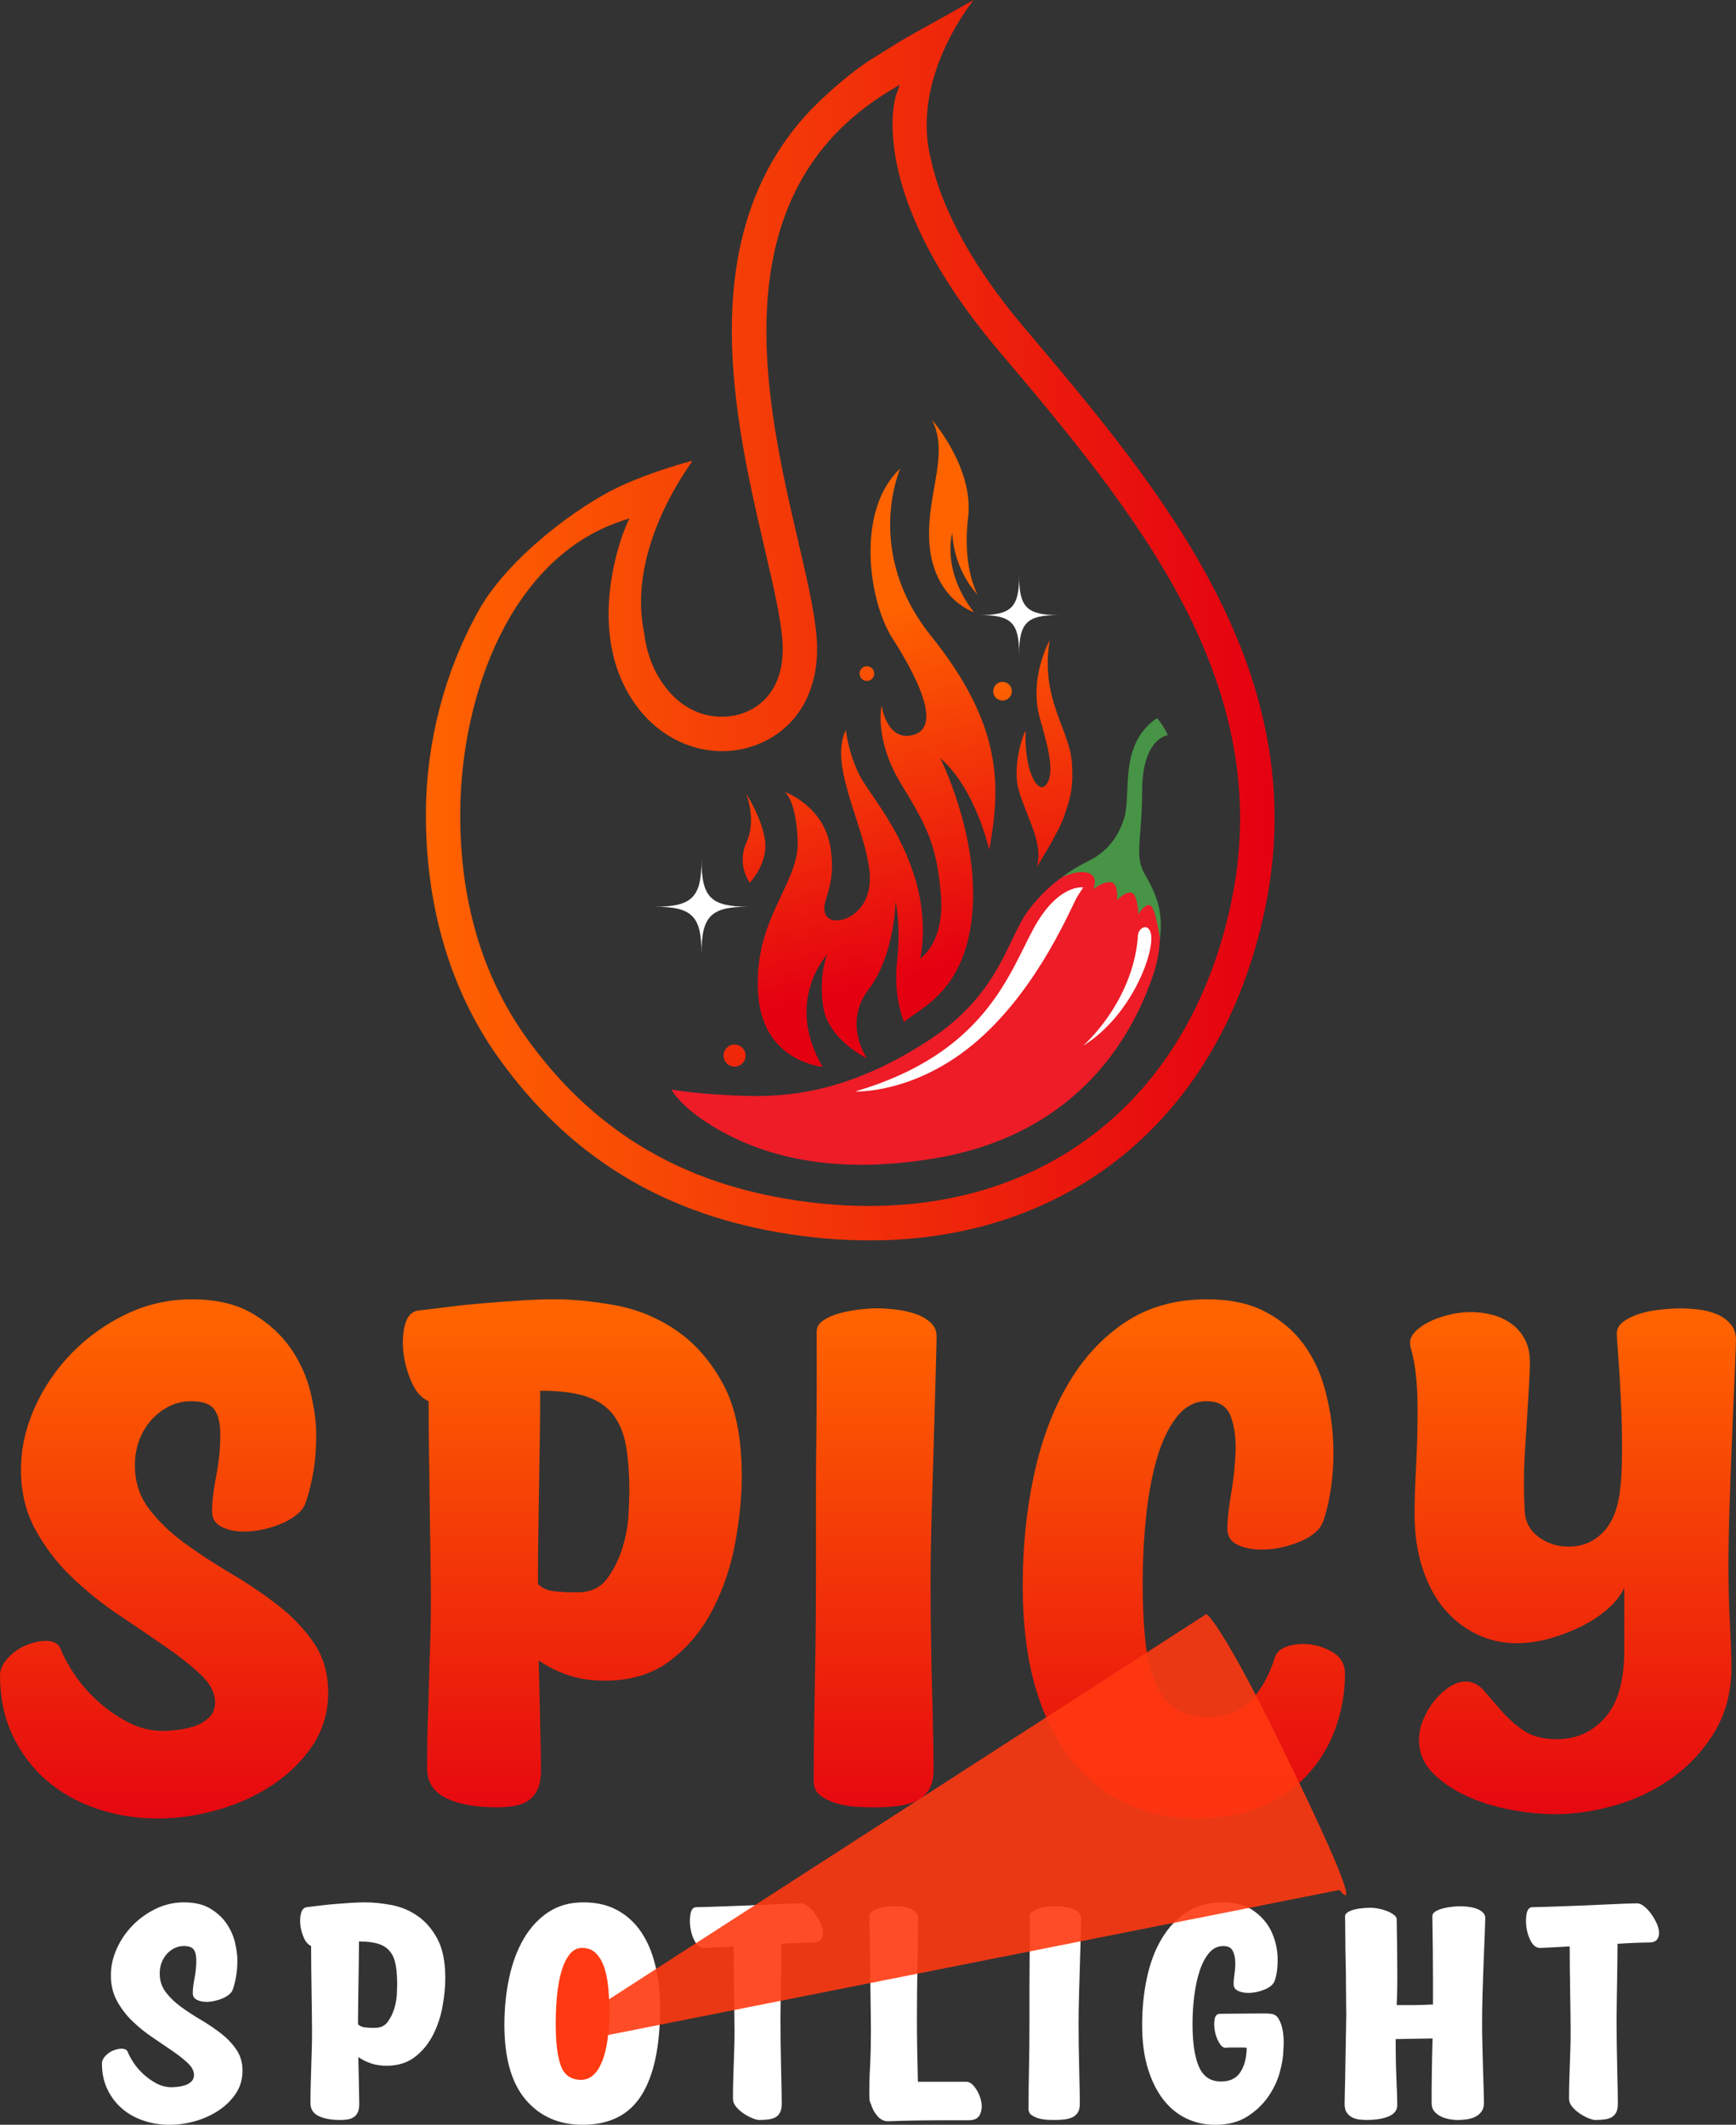 <?xml version="1.0" encoding="UTF-8"?>
<svg id="Layer_1" data-name="Layer 1" xmlns="http://www.w3.org/2000/svg" xmlns:xlink="http://www.w3.org/1999/xlink" viewBox="0 0 660.41 808.26">
  <rect x="0" y="0" width="660.41" height="808.26" fill="#333333" stroke="none"/>
  <defs>
    <style>
      .cls-1 {
        mask: url(#mask);
      }

      .cls-2 {
        fill: url(#linear-gradient);
      }

      .cls-2, .cls-3, .cls-4, .cls-5, .cls-6, .cls-7, .cls-8, .cls-9, .cls-10, .cls-11, .cls-12, .cls-13, .cls-14, .cls-15, .cls-16, .cls-17, .cls-18, .cls-19, .cls-20 {
        stroke-width: 0px;
      }

      .cls-3 {
        fill: url(#linear-gradient-11);
      }

      .cls-4 {
        fill: url(#linear-gradient-12);
      }

      .cls-5 {
        fill: url(#linear-gradient-13);
      }

      .cls-6 {
        fill: url(#linear-gradient-10);
      }

      .cls-7 {
        fill: url(#linear-gradient-14);
      }

      .cls-8 {
        opacity: .9;
      }

      .cls-8, .cls-20 {
        fill: #ff3911;
      }

      .cls-9 {
        fill: url(#linear-gradient-4);
      }

      .cls-10 {
        fill: url(#linear-gradient-2);
      }

      .cls-11 {
        fill: url(#linear-gradient-3);
      }

      .cls-12 {
        fill: url(#linear-gradient-8);
      }

      .cls-13 {
        fill: url(#linear-gradient-9);
      }

      .cls-14 {
        fill: url(#linear-gradient-7);
      }

      .cls-15 {
        fill: url(#linear-gradient-5);
      }

      .cls-16 {
        fill: url(#linear-gradient-6);
      }

      .cls-17 {
        fill: #479447;
      }

      .cls-18 {
        fill: #fff;
      }

      .cls-19 {
        fill: #ed1c27;
      }
    </style>
    <linearGradient id="linear-gradient" x1="62.42" y1="502.56" x2="62.42" y2="705.48" gradientUnits="userSpaceOnUse">
      <stop offset="0" stop-color="#ff6300"/>
      <stop offset="1" stop-color="#e40011"/>
    </linearGradient>
    <linearGradient id="linear-gradient-2" x1="217.71" y1="502.56" x2="217.71" y2="705.48" xlink:href="#linear-gradient"/>
    <linearGradient id="linear-gradient-3" x1="332.92" y1="502.56" x2="332.92" y2="705.48" xlink:href="#linear-gradient"/>
    <linearGradient id="linear-gradient-4" x1="450.35" y1="502.56" x2="450.35" y2="705.48" xlink:href="#linear-gradient"/>
    <linearGradient id="linear-gradient-5" x1="598.42" y1="502.56" x2="598.42" y2="705.48" xlink:href="#linear-gradient"/>
    <linearGradient id="linear-gradient-6" x1="115.68" y1="788.14" x2="410.83" y2="694.94" gradientUnits="userSpaceOnUse">
      <stop offset="0" stop-color="#fff"/>
      <stop offset="1" stop-color="#000"/>
    </linearGradient>
    <mask id="mask" x="167.25" y="558.44" width="478.28" height="275.81" maskUnits="userSpaceOnUse">
      <polygon class="cls-16" points="645.53 558.44 593.95 832.94 167.25 834.25 218.83 559.74 645.53 558.44"/>
    </mask>
    <linearGradient id="linear-gradient-7" x1="162.02" y1="235.92" x2="484.86" y2="235.92" xlink:href="#linear-gradient"/>
    <linearGradient id="linear-gradient-8" x1="289.59" y1="317.13" x2="327.08" y2="450.57" gradientTransform="translate(31.74 -89.49) rotate(2.07)" xlink:href="#linear-gradient"/>
    <linearGradient id="linear-gradient-9" x1="251.85" y1="339.91" x2="284" y2="454.37" gradientTransform="translate(31.74 -89.49) rotate(2.07)" xlink:href="#linear-gradient"/>
    <linearGradient id="linear-gradient-10" x1="345.27" y1="296.75" x2="382.75" y2="430.19" gradientTransform="translate(31.74 -89.49) rotate(2.07)" xlink:href="#linear-gradient"/>
    <linearGradient id="linear-gradient-11" x1="303.38" y1="309.82" x2="340.86" y2="443.26" gradientTransform="translate(31.74 -89.49) rotate(2.07)" xlink:href="#linear-gradient"/>
    <linearGradient id="linear-gradient-12" x1="226.45" y1="343.37" x2="290.9" y2="572.79" gradientTransform="translate(31.74 -89.49) rotate(2.07)" xlink:href="#linear-gradient"/>
    <linearGradient id="linear-gradient-13" x1="360.2" y1="332.52" x2="402.56" y2="483.3" gradientTransform="translate(31.74 -89.49) rotate(2.07)" xlink:href="#linear-gradient"/>
    <linearGradient id="linear-gradient-14" x1="339.3" y1="393.29" x2="380.17" y2="538.76" gradientTransform="translate(76.76 -199.24) rotate(4.62)" xlink:href="#linear-gradient"/>
  </defs>
  <path class="cls-18" d="m284.76,344.91c-14.36,0-17.89,3.54-17.89,17.89,0-14.36-3.54-17.89-17.89-17.89,14.36,0,17.89-3.54,17.89-17.89,0,14.36,3.54,17.89,17.89,17.89Z"/>
  <path class="cls-18" d="m402.64,233.97c-11.99,0-14.94,2.95-14.94,14.94,0-11.99-2.95-14.94-14.94-14.94,11.99,0,14.94-2.95,14.94-14.94,0,11.99,2.95,14.94,14.94,14.94Z"/>
  <ellipse class="cls-20" cx="223.38" cy="769.06" rx="18.89" ry="30.73"/>
  <g>
    <path class="cls-2" d="m23.09,627.37c.95,2.47,2.56,5.46,4.84,8.98,2.28,3.52,5.13,6.89,8.55,10.12,3.42,3.23,7.31,6.03,11.69,8.41,4.37,2.38,9.02,3.56,13.97,3.56.76,0,2.23-.09,4.42-.29,2.18-.19,4.42-.61,6.7-1.28,2.28-.66,4.28-1.75,5.99-3.28,1.71-1.52,2.57-3.51,2.57-5.98,0-3.61-1.81-7.13-5.42-10.55-3.61-3.42-8.17-7.03-13.68-10.83-5.51-3.8-11.45-7.84-17.81-12.11-6.37-4.27-12.31-9.07-17.82-14.39-5.51-5.32-10.07-11.3-13.68-17.96-3.61-6.65-5.42-14.15-5.42-22.52s1.76-16.15,5.27-23.94c3.51-7.79,8.26-14.72,14.25-20.81,5.99-6.08,12.87-10.97,20.67-14.68,7.79-3.71,16.06-5.56,24.8-5.56,9.31,0,17.01,1.81,23.09,5.42,6.08,3.61,10.93,8.03,14.54,13.25,3.61,5.23,6.13,10.83,7.55,16.82,1.42,5.98,2.14,11.36,2.14,16.1,0,5.13-.38,9.88-1.14,14.25-.76,4.37-1.71,8.17-2.85,11.4-.57,1.71-1.67,3.23-3.28,4.56-1.62,1.33-3.52,2.47-5.7,3.42-2.19.95-4.56,1.71-7.13,2.28-2.57.57-4.99.85-7.27.85-3.42,0-6.32-.61-8.7-1.85-2.38-1.23-3.56-3.18-3.56-5.84,0-3.61.52-8.07,1.57-13.4,1.04-5.32,1.57-10.55,1.57-15.68,0-4.37-.76-7.6-2.28-9.69-1.53-2.09-4.47-3.14-8.84-3.14-2.85,0-5.56.62-8.12,1.85-2.57,1.24-4.84,2.95-6.84,5.13-2,2.19-3.56,4.75-4.7,7.69-1.14,2.95-1.71,6.23-1.71,9.83,0,6.27,1.8,11.78,5.42,16.53,3.61,4.75,8.17,9.12,13.68,13.11,5.51,3.99,11.4,7.84,17.67,11.54,6.27,3.71,12.16,7.69,17.67,11.97,5.51,4.27,10.07,9.08,13.68,14.39,3.61,5.32,5.42,11.59,5.42,18.81s-1.95,14.06-5.84,19.95c-3.9,5.89-8.98,10.93-15.25,15.11-6.27,4.18-13.25,7.36-20.95,9.55-7.7,2.18-15.35,3.28-22.94,3.28-7.98,0-15.63-1.24-22.95-3.71-7.32-2.47-13.68-6.03-19.1-10.69-5.42-4.65-9.74-10.35-12.97-17.1-3.24-6.74-4.85-14.4-4.85-22.95,0-1.71.57-3.37,1.71-4.99,1.14-1.61,2.57-3.04,4.28-4.27,1.71-1.23,3.61-2.18,5.7-2.85,2.09-.66,3.99-1,5.7-1,3.04,0,4.94,1.05,5.7,3.14Z"/>
    <path class="cls-10" d="m163.04,533.02c-2.66-1.14-4.8-3.51-6.41-7.13-1.62-3.61-2.66-7.36-3.14-11.26-.47-3.89-.28-7.45.57-10.69.86-3.23,2.52-5.03,4.99-5.42,3.42-.38,7.36-.85,11.83-1.42,4.46-.57,9.07-1.04,13.82-1.43,4.75-.38,9.41-.71,13.97-1,4.56-.28,8.64-.43,12.26-.43,7.03,0,14.72.76,23.09,2.28,8.36,1.52,16.1,4.7,23.23,9.55,7.13,4.85,13.06,11.64,17.81,20.38,4.75,8.74,7.13,20.43,7.13,35.06,0,7.6-.81,15.92-2.42,24.94-1.62,9.03-4.42,17.49-8.41,25.37-3.99,7.89-9.36,14.44-16.1,19.67-6.75,5.23-15.16,7.84-25.22,7.84-5.13,0-9.79-.71-13.97-2.14-4.18-1.43-7.89-3.28-11.12-5.56.19,9.31.38,17.82.57,25.51.19,7.7.29,13.07.29,16.11,0,3.23-.48,5.8-1.42,7.69-.95,1.9-2.24,3.32-3.85,4.28-1.62.95-3.42,1.57-5.42,1.85-2,.29-4.04.43-6.13.43-8.17,0-14.63-1.19-19.38-3.56-4.75-2.37-7.13-6.13-7.13-11.26,0-7.22.09-13.35.28-18.38.19-5.03.33-9.78.43-14.25.09-4.46.24-9.12.43-13.97.19-4.85.29-10.69.29-17.53,0-4.37-.05-9.59-.14-15.68-.1-6.08-.19-12.54-.29-19.38-.1-6.84-.19-13.77-.29-20.81-.1-7.03-.14-13.58-.14-19.67Zm42.47-3.99c0,5.13-.05,10.83-.14,17.1-.1,6.27-.19,12.54-.29,18.81-.1,6.27-.19,12.3-.29,18.1-.1,5.8-.14,10.88-.14,15.25v4.28c1.52,1.52,3.51,2.42,5.98,2.71,2.47.28,4.66.43,6.56.43h2.56c4.94,0,8.7-1.75,11.26-5.27,2.57-3.51,4.51-7.45,5.84-11.83,1.33-4.37,2.09-8.64,2.28-12.83.18-4.18.29-6.93.29-8.27,0-6.84-.43-12.68-1.28-17.53-.85-4.85-2.52-8.84-4.99-11.97-2.47-3.14-5.89-5.42-10.26-6.84-4.37-1.42-10.17-2.14-17.39-2.14Z"/>
    <path class="cls-11" d="m309.55,677.53c0-7.22.04-13.63.14-19.24.09-5.6.19-11.21.29-16.82.09-5.6.19-11.54.29-17.81.09-6.27.14-13.78.14-22.52v-32.92c0-6.93.05-13.97.14-21.09.09-7.13.14-13.63.14-19.53v-21.09c0-1.71.85-3.13,2.57-4.27,1.71-1.14,3.8-2.04,6.27-2.71,2.47-.66,4.99-1.14,7.55-1.42,2.57-.29,4.8-.43,6.7-.43s4.13.14,6.7.43c2.56.28,5.03.81,7.41,1.57,2.37.76,4.37,1.85,5.98,3.28,1.61,1.43,2.42,3.18,2.42,5.27,0,1.52-.1,5.84-.29,12.97-.19,7.13-.43,15.44-.71,24.94-.29,9.5-.57,19.34-.86,29.5-.29,10.17-.43,19.15-.43,26.94,0,5.51.05,11.83.14,18.95.09,7.13.24,14.11.43,20.95.19,6.84.33,13.07.43,18.67.09,5.61.14,9.65.14,12.11,0,3.23-.62,5.8-1.85,7.69-1.24,1.9-2.9,3.32-4.99,4.28-2.09.95-4.51,1.57-7.27,1.85-2.75.29-5.56.43-8.41.43-1.33,0-3.28-.05-5.84-.14-2.56-.1-5.13-.48-7.7-1.14-2.56-.67-4.8-1.66-6.7-2.99-1.9-1.33-2.85-3.23-2.85-5.7Z"/>
    <path class="cls-9" d="m455.48,691.78c-9.69,0-18.62-1.85-26.8-5.56-8.17-3.71-15.2-9.26-21.09-16.67-5.89-7.41-10.45-16.63-13.68-27.65-3.23-11.02-4.84-23.94-4.84-38.77s1.42-28.83,4.28-42.04c2.85-13.21,7.17-24.75,12.97-34.63,5.79-9.88,13.06-17.72,21.8-23.52,8.74-5.79,19.1-8.69,31.07-8.69,8.74,0,16.1,1.57,22.09,4.7,5.99,3.13,10.83,7.22,14.54,12.26,3.71,5.04,6.41,10.69,8.12,16.96,1.71,6.27,2.75,12.5,3.14,18.67.38,6.18.18,12.11-.57,17.82-.76,5.7-1.81,10.36-3.13,13.97-1.14,3.23-4.13,5.84-8.98,7.84-4.85,2-9.65,2.99-14.39,2.99-3.61,0-6.7-.61-9.26-1.85-2.57-1.23-3.85-3.28-3.85-6.13,0-3.23.47-7.6,1.42-13.11.95-5.51,1.52-10.88,1.71-16.11.19-5.22-.43-9.73-1.85-13.54-1.42-3.8-4.52-5.7-9.26-5.7-4.37,0-8.12,2-11.26,5.99-3.13,3.99-5.66,9.26-7.55,15.82-1.9,6.56-3.28,13.97-4.13,22.23-.86,8.27-1.28,16.67-1.28,25.23s.33,15.44,1,21.8c.66,6.37,1.89,11.69,3.71,15.96,1.8,4.27,4.32,7.55,7.55,9.83,3.23,2.28,7.31,3.42,12.26,3.42,7.03,0,12.54-2.09,16.53-6.27,3.99-4.18,7.03-9.59,9.12-16.25.57-1.9,1.85-3.28,3.85-4.13,2-.85,4.32-1.28,6.98-1.28,3.8,0,7.41.95,10.83,2.85,3.42,1.9,5.13,4.75,5.13,8.55,0,7.03-1.19,13.87-3.56,20.52-2.38,6.65-5.89,12.54-10.55,17.67-4.66,5.13-10.5,9.21-17.53,12.26-7.03,3.04-15.2,4.56-24.51,4.56Z"/>
    <path class="cls-15" d="m576.9,625.08c-5.32,0-10.36-1.14-15.11-3.42-4.75-2.28-8.88-5.51-12.4-9.69-3.52-4.18-6.27-9.36-8.27-15.53-2-6.17-2.99-13.06-2.99-20.66,0-2.09.05-4.7.14-7.84.09-3.13.24-6.46.43-9.98.18-3.51.33-7.13.43-10.83.09-3.71.14-7.08.14-10.12,0-4.94-.14-8.93-.43-11.97-.29-3.04-.62-5.51-1-7.41-.38-1.9-.71-3.32-1-4.27-.29-.95-.43-1.8-.43-2.56,0-1.52.71-2.99,2.14-4.42,1.42-1.42,3.23-2.66,5.42-3.7,2.18-1.04,4.65-1.9,7.41-2.57,2.75-.66,5.46-1,8.12-1s5.32.33,7.98,1c2.66.67,5.08,1.76,7.27,3.28,2.18,1.52,3.94,3.52,5.27,5.98,1.33,2.47,2,5.42,2,8.84,0,1.52-.1,4.09-.29,7.69-.19,3.61-.43,7.6-.71,11.97-.29,4.37-.57,8.89-.86,13.54-.29,4.66-.43,8.89-.43,12.69,0,2.66.05,4.89.14,6.7.09,1.81.14,3.09.14,3.85.19,4.18,1.95,7.51,5.27,9.98,3.32,2.47,7.17,3.71,11.54,3.71,4.94,0,9.17-1.71,12.68-5.13,3.51-3.42,5.75-8.55,6.7-15.39.57-4.18.86-9.5.86-15.96s-.14-12.83-.43-19.1c-.29-6.27-.62-11.83-1-16.67-.38-4.85-.57-7.74-.57-8.69,0-1.9.86-3.46,2.57-4.7,1.71-1.23,3.8-2.23,6.27-2.99,2.47-.76,5.13-1.28,7.98-1.57,2.85-.29,5.32-.43,7.41-.43s4.37.14,6.84.43c2.47.28,4.75.85,6.84,1.71,2.09.85,3.85,2.09,5.28,3.71,1.42,1.62,2.14,3.66,2.14,6.13,0,1.14-.14,5.18-.43,12.11-.29,6.94-.62,14.87-1,23.8-.38,8.93-.71,18.01-1,27.22-.29,9.22-.43,16.77-.43,22.66,0,3.61.05,7.37.14,11.26.09,3.9.24,7.6.43,11.12.18,3.52.33,6.7.43,9.55.09,2.85.14,5.04.14,6.55,0,9.31-2.04,17.44-6.13,24.37-4.09,6.94-9.36,12.78-15.82,17.53-6.46,4.75-13.68,8.31-21.66,10.69-7.98,2.37-15.78,3.56-23.37,3.56-5.32,0-11.02-.57-17.1-1.71-6.08-1.14-11.69-2.9-16.82-5.27-5.13-2.37-9.41-5.32-12.83-8.84-3.42-3.51-5.13-7.65-5.13-12.4,0-2.66.57-5.32,1.71-7.98,1.14-2.66,2.57-5.03,4.28-7.13,1.71-2.09,3.61-3.8,5.7-5.13,2.09-1.33,4.08-2,5.98-2,2.66,0,4.99,1.14,6.99,3.42,2,2.28,4.18,4.8,6.55,7.55,2.38,2.76,5.18,5.27,8.41,7.55,3.23,2.28,7.51,3.42,12.83,3.42,7.41,0,13.54-2.75,18.38-8.27,4.85-5.51,7.27-14.06,7.27-25.65v-23.66c-1.33,2.85-3.47,5.56-6.41,8.12-2.95,2.56-6.37,4.8-10.26,6.7-3.9,1.9-7.94,3.42-12.12,4.56-4.18,1.14-8.26,1.71-12.26,1.71Z"/>
  </g>
  <g>
    <path class="cls-18" d="m48.65,780.67c.41,1.06,1.1,2.34,2.08,3.85.98,1.51,2.2,2.95,3.66,4.33,1.47,1.39,3.13,2.59,5.01,3.6,1.87,1.02,3.87,1.53,5.98,1.53.32,0,.96-.04,1.89-.12.94-.08,1.89-.26,2.87-.55.98-.28,1.83-.75,2.56-1.4.73-.65,1.1-1.51,1.1-2.56,0-1.55-.77-3.05-2.32-4.52-1.55-1.47-3.5-3.01-5.86-4.64-2.36-1.63-4.91-3.36-7.63-5.19-2.73-1.83-5.27-3.89-7.63-6.17-2.36-2.28-4.32-4.84-5.86-7.69-1.55-2.85-2.32-6.06-2.32-9.65s.75-6.92,2.26-10.26c1.51-3.34,3.54-6.31,6.11-8.91,2.56-2.6,5.51-4.7,8.85-6.29,3.34-1.59,6.88-2.38,10.62-2.38,3.99,0,7.28.77,9.89,2.32,2.6,1.55,4.68,3.44,6.23,5.68,1.55,2.24,2.62,4.64,3.24,7.2.61,2.56.92,4.86.92,6.9,0,2.2-.16,4.23-.49,6.1-.33,1.87-.73,3.5-1.22,4.88-.24.73-.71,1.39-1.4,1.95-.69.57-1.51,1.06-2.44,1.47-.94.41-1.95.73-3.05.98-1.1.24-2.14.37-3.11.37-1.46,0-2.71-.26-3.72-.79-1.02-.53-1.53-1.36-1.53-2.5,0-1.55.22-3.46.67-5.74.45-2.28.67-4.52.67-6.72,0-1.87-.33-3.25-.98-4.15-.65-.89-1.91-1.34-3.79-1.34-1.22,0-2.38.27-3.48.79-1.1.53-2.08,1.26-2.93,2.2-.85.94-1.53,2.04-2.01,3.3-.49,1.26-.73,2.67-.73,4.21,0,2.69.77,5.05,2.32,7.08,1.55,2.04,3.5,3.91,5.86,5.62,2.36,1.71,4.88,3.36,7.57,4.94,2.69,1.59,5.21,3.3,7.57,5.13,2.36,1.83,4.31,3.89,5.86,6.17,1.55,2.28,2.32,4.97,2.32,8.06s-.84,6.03-2.5,8.55c-1.67,2.52-3.85,4.68-6.53,6.47-2.69,1.79-5.68,3.15-8.97,4.09-3.3.94-6.57,1.4-9.83,1.4-3.42,0-6.7-.53-9.83-1.59-3.13-1.06-5.86-2.58-8.18-4.58-2.32-1.99-4.17-4.44-5.56-7.33-1.39-2.89-2.08-6.17-2.08-9.83,0-.73.24-1.44.73-2.14.49-.69,1.1-1.3,1.83-1.83.73-.53,1.55-.94,2.44-1.22.89-.28,1.71-.43,2.44-.43,1.3,0,2.12.45,2.44,1.34Z"/>
    <path class="cls-18" d="m118.37,740.25c-1.14-.49-2.06-1.5-2.75-3.05-.69-1.55-1.14-3.15-1.34-4.82-.2-1.67-.12-3.19.24-4.58.37-1.38,1.08-2.16,2.14-2.32,1.47-.16,3.15-.37,5.07-.61,1.91-.24,3.89-.45,5.92-.61,2.03-.16,4.03-.31,5.98-.43,1.95-.12,3.7-.18,5.25-.18,3.01,0,6.31.33,9.89.98,3.58.65,6.9,2.01,9.95,4.09s5.6,4.99,7.63,8.73c2.03,3.75,3.05,8.75,3.05,15.02,0,3.26-.35,6.82-1.04,10.68-.69,3.87-1.89,7.49-3.6,10.87-1.71,3.38-4.01,6.19-6.9,8.42-2.89,2.24-6.49,3.36-10.81,3.36-2.2,0-4.19-.31-5.98-.92-1.79-.61-3.38-1.4-4.76-2.38.08,3.99.16,7.63.24,10.93.08,3.3.12,5.6.12,6.9,0,1.38-.2,2.48-.61,3.3-.41.81-.96,1.42-1.65,1.83-.69.41-1.47.67-2.32.79-.85.12-1.73.18-2.63.18-3.5,0-6.27-.51-8.3-1.53-2.04-1.02-3.05-2.62-3.05-4.82,0-3.09.04-5.72.12-7.88.08-2.16.14-4.19.18-6.1.04-1.91.1-3.91.18-5.98.08-2.08.12-4.58.12-7.51,0-1.87-.02-4.11-.06-6.72-.04-2.6-.08-5.37-.12-8.3-.04-2.93-.08-5.9-.12-8.91-.04-3.01-.06-5.82-.06-8.43Zm18.19-1.71c0,2.2-.02,4.64-.06,7.33-.04,2.69-.08,5.37-.12,8.06-.04,2.69-.08,5.27-.12,7.75-.04,2.48-.06,4.66-.06,6.53v1.83c.65.65,1.51,1.04,2.56,1.16,1.06.12,1.99.18,2.81.18h1.1c2.12,0,3.72-.75,4.82-2.26,1.1-1.51,1.93-3.19,2.5-5.07.57-1.87.89-3.7.98-5.49.08-1.79.12-2.97.12-3.54,0-2.93-.18-5.43-.55-7.51-.37-2.08-1.08-3.79-2.14-5.13-1.06-1.34-2.52-2.32-4.4-2.93-1.87-.61-4.36-.92-7.45-.92Z"/>
    <path class="cls-18" d="m221.67,808.26c-9.04,0-16.26-3.17-21.67-9.52-5.41-6.35-8.12-15.83-8.12-28.45,0-6.35.61-12.35,1.83-18.01,1.22-5.66,3.07-10.6,5.56-14.84,2.48-4.23,5.6-7.59,9.34-10.07,3.74-2.48,8.18-3.72,13.31-3.72s9.28,1,12.94,2.99c3.66,2,6.69,4.78,9.1,8.36,2.4,3.58,4.19,7.84,5.37,12.76,1.18,4.93,1.77,10.32,1.77,16.18,0,14.57-2.36,25.6-7.08,33.09-4.72,7.49-12.17,11.23-22.35,11.23Zm-10.26-38.34c0,7,.65,12.29,1.95,15.87,1.3,3.58,3.87,5.37,7.69,5.37,3.42,0,6.06-2.28,7.94-6.84,1.87-4.56,2.81-10.99,2.81-19.29,0-3.17-.14-6.23-.43-9.16-.29-2.93-.81-5.49-1.59-7.69-.77-2.2-1.83-3.95-3.17-5.25-1.34-1.3-3.07-1.95-5.19-1.95-1.87,0-3.46.84-4.76,2.5-1.3,1.67-2.34,3.85-3.11,6.53-.77,2.69-1.32,5.76-1.65,9.22-.33,3.46-.49,7.02-.49,10.68Z"/>
    <path class="cls-18" d="m267.83,740.99c-1.39,0-2.52-.79-3.42-2.38-.9-1.59-1.49-3.36-1.77-5.31-.29-1.95-.27-3.74.06-5.37.32-1.63,1.06-2.44,2.2-2.44.98,0,2.5-.04,4.58-.12,2.08-.08,4.44-.16,7.08-.24,2.64-.08,5.39-.18,8.24-.31,2.85-.12,5.6-.24,8.24-.37,2.64-.12,5.01-.22,7.08-.31,2.08-.08,3.6-.12,4.58-.12.81,0,1.69.37,2.62,1.1.94.73,1.81,1.65,2.63,2.75.81,1.1,1.53,2.3,2.14,3.6.61,1.3.93,2.5.98,3.6.04,1.1-.23,2.02-.79,2.75-.57.73-1.63,1.1-3.17,1.1-1.14,0-2.75.04-4.82.12-2.08.08-4.42.2-7.02.37,0,2.2-.02,4.6-.06,7.2-.04,2.61-.08,5.21-.12,7.81-.04,2.61-.08,5.09-.12,7.45-.04,2.36-.06,4.48-.06,6.35,0,2.77.02,5.82.06,9.16.04,3.34.1,6.53.18,9.58.08,3.05.14,5.78.18,8.18.04,2.4.06,4.13.06,5.19,0,1.38-.23,2.48-.67,3.3-.45.81-1.06,1.42-1.83,1.83-.77.41-1.69.67-2.75.79-1.06.12-2.2.18-3.42.18-.57,0-1.4-.23-2.5-.67-1.1-.45-2.2-1.04-3.3-1.77-1.1-.73-2.06-1.59-2.87-2.56-.81-.98-1.22-1.99-1.22-3.05,0-3.09.04-5.64.12-7.63.08-1.99.14-3.85.18-5.56.04-1.71.1-3.5.18-5.37.08-1.87.12-4.27.12-7.2,0-1.79-.02-3.99-.06-6.59-.04-2.6-.08-5.37-.12-8.3-.04-2.93-.08-5.9-.12-8.91-.04-3.01-.06-5.82-.06-8.43-2.44.16-4.64.29-6.59.37-1.95.08-3.5.16-4.64.24Z"/>
    <path class="cls-18" d="m330.71,797.52v-1.95c0-2.52.04-4.62.12-6.29.08-1.67.16-3.3.24-4.88.08-1.59.14-3.28.18-5.07.04-1.79.06-4.03.06-6.72,0-1.95-.02-4.38-.06-7.27-.04-2.89-.08-5.92-.12-9.1-.04-3.17-.08-6.37-.12-9.59-.04-3.21-.08-6.1-.12-8.67-.04-2.56-.08-4.68-.12-6.35-.04-1.67-.06-2.58-.06-2.75,0-.73.37-1.34,1.1-1.83s1.63-.87,2.69-1.16c1.06-.28,2.14-.49,3.24-.61,1.1-.12,2.06-.18,2.87-.18s1.71.06,2.69.18c.98.12,1.91.35,2.81.67.9.33,1.65.79,2.26,1.4.61.61.92,1.36.92,2.26,0,.65-.02,2.5-.06,5.56-.04,3.05-.1,6.55-.18,10.5-.08,3.95-.14,7.98-.18,12.09-.04,4.11-.06,7.59-.06,10.44,0,3.66.04,7.65.12,11.97.08,4.32.16,8.22.24,11.72h18.44c1.14,0,2.26.75,3.36,2.26,1.1,1.51,1.85,3.17,2.26,5.01.41,1.83.28,3.52-.37,5.07-.65,1.55-2.12,2.32-4.4,2.32h-10.87c-3.01,0-5.66.02-7.94.06-2.28.04-4.32.08-6.1.12-1.79.04-3.62.1-5.49.18-1.63.08-3.03-.55-4.21-1.89-1.18-1.34-2.01-2.87-2.5-4.58-.33-.65-.51-1.14-.55-1.47-.04-.32-.06-.81-.06-1.47Z"/>
    <path class="cls-18" d="m391.27,802.16c0-3.09.02-5.84.06-8.24.04-2.4.08-4.8.12-7.2.04-2.4.08-4.95.12-7.63.04-2.69.06-5.9.06-9.65v-14.1c0-2.97.02-5.98.06-9.04.04-3.05.06-5.84.06-8.36v-9.04c0-.73.37-1.34,1.1-1.83.73-.49,1.63-.87,2.69-1.16,1.06-.28,2.14-.49,3.24-.61,1.1-.12,2.05-.18,2.87-.18s1.77.06,2.87.18c1.1.12,2.16.35,3.17.67,1.02.33,1.87.79,2.56,1.4.69.61,1.04,1.36,1.04,2.26,0,.65-.04,2.5-.12,5.56-.08,3.05-.18,6.61-.31,10.68-.12,4.07-.24,8.28-.37,12.64-.12,4.36-.18,8.2-.18,11.54,0,2.36.02,5.07.06,8.12.04,3.05.1,6.04.18,8.97.08,2.93.14,5.6.18,8,.04,2.4.06,4.13.06,5.19,0,1.38-.27,2.48-.79,3.3-.53.81-1.24,1.42-2.14,1.83-.9.41-1.93.67-3.11.79-1.18.12-2.38.18-3.6.18-.57,0-1.4-.02-2.5-.06-1.1-.04-2.2-.2-3.3-.49-1.1-.29-2.06-.71-2.87-1.28-.81-.57-1.22-1.38-1.22-2.44Z"/>
    <path class="cls-18" d="m464.9,723.65c5.05,0,9.1,1.1,12.15,3.3,3.05,2.2,5.29,4.87,6.72,8,1.42,3.13,2.18,6.41,2.26,9.83.08,3.42-.29,6.31-1.1,8.67-.49,1.39-1.77,2.5-3.85,3.36-2.08.85-4.13,1.28-6.17,1.28-1.55,0-2.87-.26-3.97-.79-1.1-.53-1.65-1.4-1.65-2.62,0-1.06.12-2.4.37-4.03.24-1.63.32-3.21.24-4.76-.08-1.55-.43-2.87-1.04-3.97-.61-1.1-1.77-1.65-3.48-1.65-2.12,0-3.91.85-5.37,2.56-1.46,1.71-2.67,3.97-3.6,6.78-.94,2.81-1.63,5.98-2.08,9.52s-.67,7.14-.67,10.81c0,7.08.81,12.5,2.44,16.24,1.63,3.75,4.44,5.62,8.42,5.62,3.34,0,5.78-1.18,7.33-3.54,1.54-2.36,2.36-5.45,2.44-9.28-.65-.08-1.32-.12-2.02-.12h-4.03c-.69,0-1.36.04-2.01.12-.9,0-1.73-.67-2.5-2.01-.77-1.34-1.3-2.83-1.59-4.46-.29-1.63-.3-3.11-.06-4.46s.94-2.01,2.08-2.01c1.95,0,4.25-.02,6.9-.06,2.64-.04,5.07-.06,7.27-.06h2.99c.85,0,1.53.04,2.01.12,1.38.08,2.42.73,3.11,1.95.69,1.22,1.18,2.59,1.47,4.09.28,1.51.43,2.99.43,4.46s-.04,2.48-.12,3.05c0,2.52-.47,5.45-1.4,8.79-.94,3.34-2.44,6.47-4.52,9.4-2.08,2.93-4.74,5.41-8,7.45-3.26,2.03-7.25,3.05-11.97,3.05-3.91,0-7.55-.79-10.93-2.38-3.38-1.59-6.31-3.97-8.79-7.14-2.48-3.17-4.46-7.12-5.92-11.84-1.47-4.72-2.2-10.26-2.2-16.61s.61-12.35,1.83-18.01c1.22-5.66,3.09-10.6,5.62-14.84,2.52-4.23,5.7-7.59,9.52-10.07,3.83-2.48,8.3-3.72,13.43-3.72Z"/>
    <path class="cls-18" d="m512.15,767.12c0-1.06-.02-2.71-.06-4.95-.04-2.24-.06-4.76-.06-7.57s-.04-5.7-.12-8.67c-.08-2.97-.12-5.7-.12-8.18s-.02-4.54-.06-6.17c-.04-1.63-.06-2.48-.06-2.56,0-.65.37-1.2,1.1-1.65.73-.45,1.61-.79,2.62-1.04,1.02-.24,2.08-.41,3.17-.49,1.1-.08,2.01-.12,2.75-.12,1.06,0,2.18.12,3.36.37,1.18.24,2.26.57,3.24.98.98.41,1.79.88,2.44,1.4.65.53.98,1.04.98,1.53s.02,1.87.06,4.15c.04,2.28.08,5.01.12,8.18.04,3.17.06,6.57.06,10.2s-.08,7.02-.24,10.2h6.9c.77,0,1.65-.02,2.63-.06.98-.04,2.4-.1,4.27-.18v-9.77c0-3.74-.02-7.35-.06-10.81-.04-3.46-.08-6.43-.12-8.91-.04-2.48-.06-3.85-.06-4.09,0-.73.41-1.34,1.22-1.83.81-.49,1.79-.87,2.93-1.16,1.14-.28,2.32-.49,3.54-.61s2.2-.18,2.93-.18c.81,0,1.77.06,2.87.18s2.14.35,3.11.67c.98.33,1.81.79,2.5,1.4.69.61,1.04,1.36,1.04,2.26,0,.65-.06,2.5-.18,5.56-.12,3.05-.27,6.59-.43,10.62-.16,4.03-.3,8.2-.43,12.52-.12,4.32-.18,8.06-.18,11.23,0,2.44.04,5.21.12,8.3.08,3.09.16,6.09.24,8.97.08,2.89.16,5.52.24,7.88.08,2.36.12,4.07.12,5.13,0,1.39-.3,2.5-.92,3.36-.61.85-1.4,1.53-2.38,2.01-.98.49-2.08.81-3.3.98-1.22.16-2.44.24-3.66.24-.57,0-1.4-.08-2.5-.24-1.1-.16-2.18-.47-3.24-.92-1.06-.45-1.97-1.1-2.75-1.95-.77-.85-1.16-1.97-1.16-3.36v-4.4c0-1.87.02-3.93.06-6.17.04-2.24.08-4.58.12-7.02.04-2.44.1-4.76.18-6.96l-14.04.24c0,5.86.1,10.99.3,15.38.2,4.4.31,7.65.31,9.77,0,1.87-1.06,3.28-3.17,4.21-2.12.94-4.97,1.4-8.55,1.4-.57,0-1.34-.04-2.32-.12-.98-.08-1.89-.31-2.75-.67-.86-.37-1.61-.96-2.26-1.77-.65-.81-.98-1.95-.98-3.42,0-.73.02-1.89.06-3.48.04-1.59.08-3.42.12-5.49.04-2.08.08-4.29.12-6.65.04-2.36.08-4.66.12-6.9.04-2.24.08-4.31.12-6.23.04-1.91.06-3.44.06-4.58Z"/>
    <path class="cls-18" d="m585.9,740.99c-1.39,0-2.52-.79-3.42-2.38-.9-1.59-1.49-3.36-1.77-5.31-.29-1.95-.27-3.74.06-5.37.32-1.63,1.06-2.44,2.2-2.44.98,0,2.5-.04,4.58-.12,2.08-.08,4.44-.16,7.08-.24,2.64-.08,5.39-.18,8.24-.31,2.85-.12,5.6-.24,8.24-.37,2.64-.12,5.01-.22,7.08-.31,2.08-.08,3.6-.12,4.58-.12.81,0,1.69.37,2.63,1.1.93.73,1.81,1.65,2.62,2.75.81,1.1,1.53,2.3,2.14,3.6.61,1.3.93,2.5.98,3.6.04,1.1-.22,2.02-.79,2.75-.57.73-1.63,1.1-3.17,1.1-1.14,0-2.75.04-4.82.12-2.08.08-4.42.2-7.02.37,0,2.2-.02,4.6-.06,7.2-.04,2.61-.08,5.21-.12,7.81-.04,2.61-.08,5.09-.12,7.45-.04,2.36-.06,4.48-.06,6.35,0,2.77.02,5.82.06,9.16.04,3.34.1,6.53.18,9.58.08,3.05.14,5.78.18,8.18.04,2.4.06,4.13.06,5.19,0,1.38-.22,2.48-.67,3.3-.45.81-1.06,1.42-1.83,1.83-.77.41-1.69.67-2.75.79-1.06.12-2.2.18-3.42.18-.57,0-1.4-.23-2.5-.67-1.1-.45-2.2-1.04-3.3-1.77-1.1-.73-2.06-1.59-2.87-2.56-.81-.98-1.22-1.99-1.22-3.05,0-3.09.04-5.64.12-7.63.08-1.99.14-3.85.18-5.56.04-1.71.1-3.5.18-5.37.08-1.87.12-4.27.12-7.2,0-1.79-.02-3.99-.06-6.59-.04-2.6-.08-5.37-.12-8.3-.04-2.93-.08-5.9-.12-8.91-.04-3.01-.06-5.82-.06-8.43-2.44.16-4.64.29-6.59.37-1.95.08-3.5.16-4.64.24Z"/>
  </g>
  <g class="cls-1">
    <path class="cls-8" d="m221.47,776.07l288.12-57.14s13.82,18.45-22.96-56.43c-22.66-46.13-27.7-48.52-27.7-48.52l-239.06,154.16,1.6,7.93Z"/>
  </g>
  <path class="cls-14" d="m389.73,124.74c-23.48-27.76-32.39-49.44-35.53-63.88-8.18-31.46,16.22-60.86,16.22-60.86,0,0-13.93,7.85-20.9,11.68-6.97,3.83-11.06,6.53-17.94,10.8-6.88,4.27-17.77,13.41-24.83,21.16-16.7,18.32-26.08,41.93-27.97,70.55-2.18,32.99,5.73,67.02,12.09,94.37,3.33,14.32,6.21,26.68,6.81,35.31.94,13.43-4.36,23.36-14.56,27.25-8,3.05-20.63,2.36-29.91-9.64-5.05-6.53-7.41-13.98-8.26-21.26-5.5-27.44,11.25-54.63,18.04-64.24l.35-.69s-14.53,3.66-27.94,9.93c-14.85,6.94-41.89,26.57-53.31,47.04-13.06,23.39-19.88,50.16-20.06,76.55-.25,35.55,9.27,67.86,27.51,93.43,26.39,36.99,61.32,58.76,106.8,66.58,11.86,2.04,23.38,3.03,34.5,3.03,76.12,0,133.48-46.65,150.27-125.5,19.32-90.73-39.49-160.26-91.37-221.6Zm78.59,218.88c-8.73,40.97-29.34,73.15-59.62,93.06-22.23,14.61-48.81,22.07-78.08,22.07-10.38,0-21.1-.94-32.08-2.82-41.9-7.2-74.08-27.25-98.37-61.29-16.87-23.64-25.31-52.49-25.08-85.74.31-44.87,19.28-96.46,60.98-110.58l3.36-1.14-1.42,3.24c-.18.4-17.31,40.4,4.85,69.06,11.07,14.31,29.11,19.88,44.9,13.86,15.72-5.99,24.3-21.09,22.94-40.38-.68-9.67-3.66-22.5-7.12-37.36-12.19-52.39-30.61-131.57,34.99-171.13l3.76-2.27-1.48,4.13c-.13.36-12.06,36.62,38.89,96.86,24.56,29.04,52.4,61.94,70.54,96.92,20.13,38.81,26.03,75.94,18.03,113.51Z"/>
  <g>
    <path class="cls-19" d="m255.41,414.44s10.04,1.98,29.35,2.45c19.31.47,41.45-3.48,68.56-21.17,27.12-17.7,29.92-38.74,37.76-49.24,8.55-11.45,21.96-21.75,35.3-17.05,13.34,4.7,18.44,23.26,12.35,41.3-7.04,20.84-26.73,60.53-83.43,69.95-41.25,6.85-68.25-2.02-85.98-13.39-11-7.06-13.92-12.84-13.92-12.84Z"/>
    <path class="cls-17" d="m440.19,273.16s3.3,4.1,4.05,6.52c0,0-9.65.95-9.75,21.08-.1,20.13-3.22,24.73,1.36,32.45,4.58,7.72,6.6,14.65,5.41,23.72,0,0-1.63-11.17-3.53-12.45s-4.67,3.34-4.67,3.34c0,0-.22-7.33-2.45-8.18-2.23-.86-5.68,2.8-5.68,2.8,0,0,.73-6.51-2.35-6.86-3.08-.35-6.75,2.74-6.75,2.74,0,0,2.28-4.68-1.59-6.16-3.87-1.48-9.98,1.39-9.98,1.39,0,0,2.61-2.41,10.46-6.38,4.42-2.24,10.25-6.86,13-16.11,2.76-9.3-2.31-27.95,12.47-37.9Z"/>
    <path class="cls-18" d="m325.32,415.19s23.03,1.13,46.63-19.41c23.6-20.54,35.82-51.53,37.97-54.87l2.15-3.34s-9.53-1.57-18.9,15.69c-9.37,17.26-18.6,47.51-67.84,61.93Z"/>
    <path class="cls-18" d="m432.83,356.91s-.12-1.85.78-3.04c1.04-1.39,3.18-1.99,4.11.83,2.03,6.23-6.72,31.39-25.69,43.11,0,0,18.56-16.06,20.8-40.9Z"/>
  </g>
  <g>
    <path class="cls-12" d="m312.92,405.83s-22.62-1.87-24.49-27.42c-2.09-28.61,15.49-42.03,15.02-58.11-.47-16.08-4.9-19.03-4.9-19.03,0,0,14.83,5.08,17.39,21.23,2.56,16.15-4.59,20.78-1.63,25.78,2.96,4.99,18.85-.02,16.36-17.91-2.49-17.9-15.33-39.31-8.91-52.69,0,0,1.33,11.57,6.95,20.15,5.62,8.58,14.63,20.08,19.61,37.02,4.97,16.94,1.72,29.74,1.72,29.74,0,0,9.5-5.79,7.87-24.5s-5.02-25.32-15.23-42.1c-10.21-16.78-7.31-29.59-7.31-29.59,0,0,1.95,13.69,11.81,11.25,9.86-2.44,4.82-17.28-7.74-36.94-9.08-14.22-13.95-48.68,3.03-64.48,0,0-14.06,31.61,11.66,63.61,27.6,34.34,26.54,57.52,22.19,81.45,0,0-5.09-23.23-18.64-34.89,0,0,14.99,29.52,12.16,59.44-2.83,29.92-20.5,35.91-25.92,40.95,0,0-4.19-9.58-2.65-23.14,1.54-13.56-.57-22.71-.57-22.71,0,0-.4,20.58-10.29,33.49-9.89,12.91-.6,26.16-.6,26.16,0,0-15.1-7.18-16.73-20.16-1.62-12.98,1.75-19.49,1.75-19.49,0,0-16.69,17.55-1.9,42.87Z"/>
    <path class="cls-13" d="m285.24,335.79s7.05-7.33,5.78-16.16-7.15-17.63-7.15-17.63c0,0,4.04,9.73.13,18.37s1.24,15.42,1.24,15.42Z"/>
    <path class="cls-6" d="m370.47,232.86s-17.49-5.52-17.04-30.87c.3-16.53,7.38-30.22,1.07-42.32,0,0,16.1,18.27,13.78,37.27-2.32,19,3.6,29.22,3.6,29.22,0,0-8.77-8.46-9.63-23.39,0,0-4.23,14.04,8.22,30.09Z"/>
    <circle class="cls-3" cx="329.79" cy="256.23" r="2.79"/>
    <circle class="cls-4" cx="279.45" cy="401.54" r="4.2"/>
    <circle class="cls-5" cx="381.38" cy="262.93" r="3.55"/>
    <path class="cls-7" d="m404.88,310.33c2.03-6.2,3.6-9.88,2.9-20.12-.88-12.91-12.21-24.39-8.43-46.73,0,0-8.17,14.48-3.7,29.97,3.29,11.41,5.75,21.03,2.23,25.17-2.18,2.56-5.04-1.07-6.59-7.34-1.37-5.51-1.19-11.99-1.12-12.94.16-2.02-5.57,12.27-2.58,22.43,2.99,10.16,9.55,20.36,6.81,29.04,0,0,8.45-13.31,10.48-19.5Z"/>
  </g>
</svg>